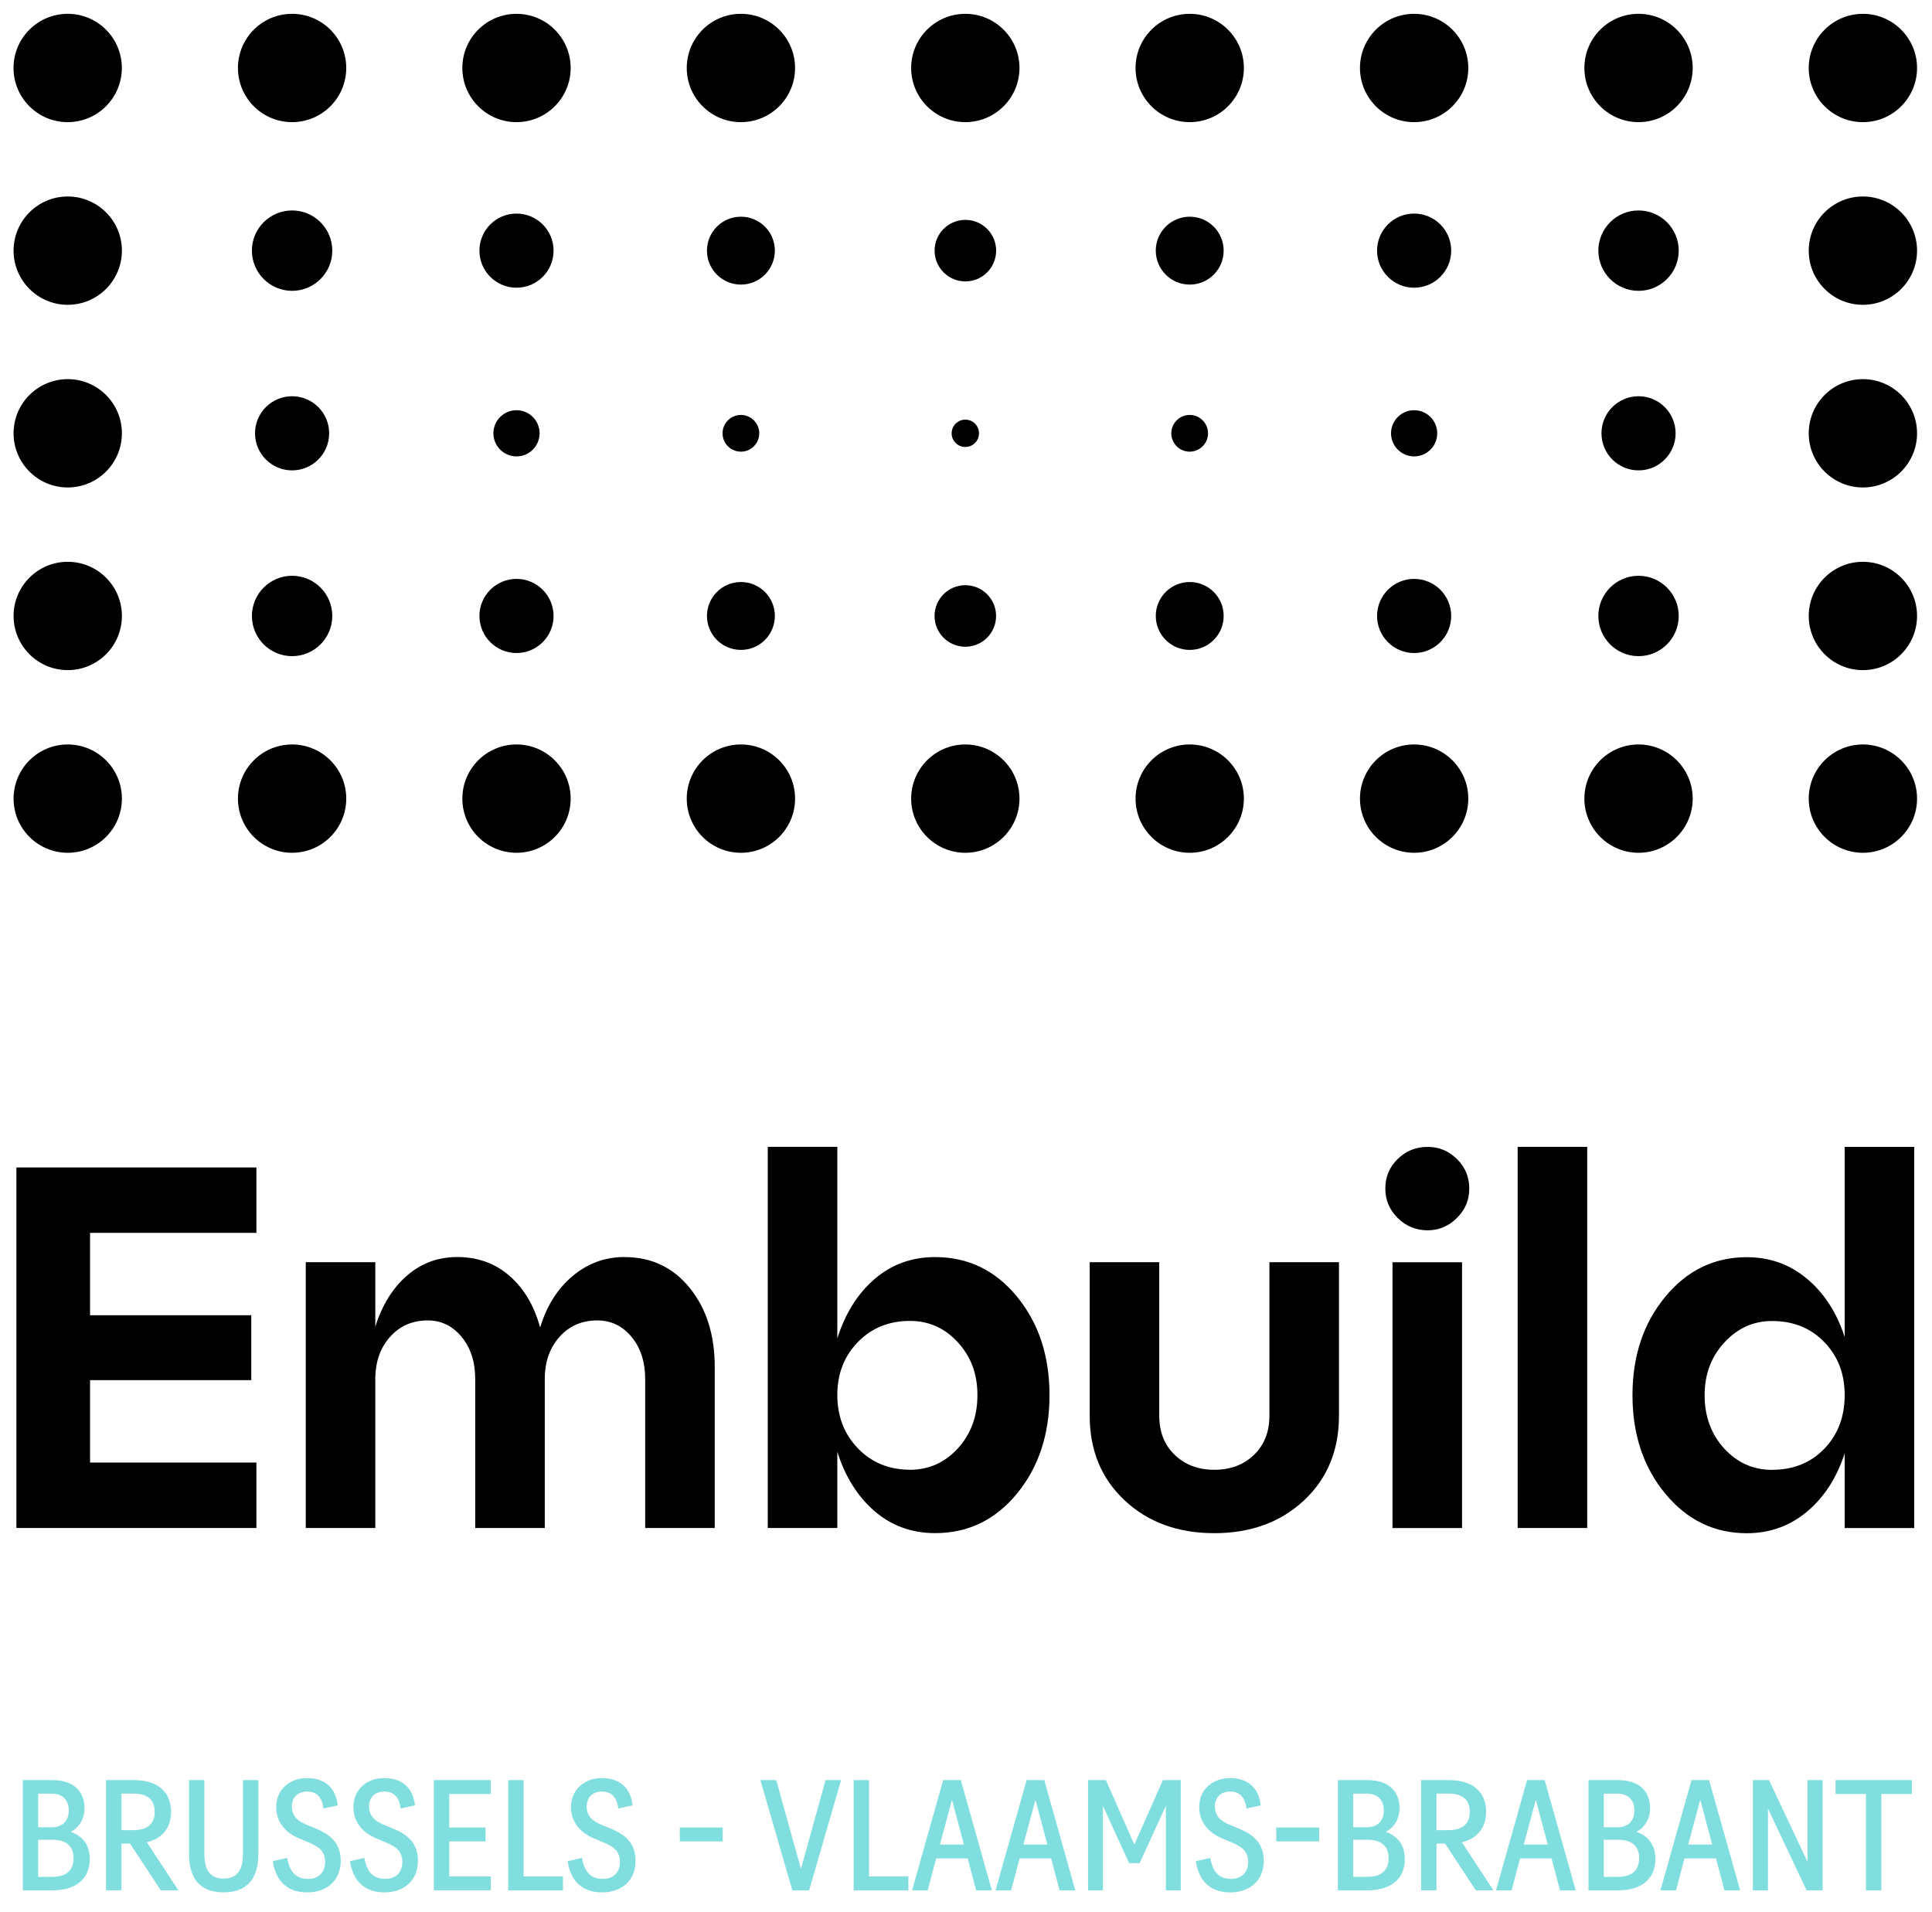 <?xml version="1.0" encoding="UTF-8"?><svg id="Layer_1" xmlns="http://www.w3.org/2000/svg" viewBox="0 0 395.6 391.5"><defs><style>.cls-1{fill:#80dede;}</style></defs><g><g><path d="M52.5,312.86H3.36v-73.82H52.5v13.39H18.44v16.87H51.45v13.29H18.44v16.87H52.5v13.39Z"/><path d="M127.9,257.39c5.48,0,9.93,2.11,13.34,6.33,3.41,4.22,5.11,9.6,5.11,16.13v33.01h-14.24v-30.48c0-3.51-.93-6.4-2.79-8.65-1.86-2.25-4.2-3.37-7.01-3.37-3.16,0-5.75,1.12-7.75,3.37-2,2.25-3.01,5.13-3.01,8.65v30.48h-14.24v-30.48c0-3.51-.93-6.4-2.79-8.65-1.86-2.25-4.17-3.37-6.91-3.37-3.16,0-5.75,1.12-7.75,3.37-2,2.25-3.01,5.13-3.01,8.65v30.48h-14.24v-54.42h14.24v13.18c1.41-4.43,3.57-7.91,6.49-10.44,2.92-2.53,6.34-3.8,10.28-3.8,4.22,0,7.8,1.3,10.76,3.9,2.95,2.6,5.03,6.12,6.22,10.54,1.33-4.43,3.55-7.94,6.64-10.54,3.09-2.6,6.64-3.9,10.65-3.9Z"/><path d="M191.49,257.39c6.75,0,12.34,2.71,16.77,8.12,4.43,5.42,6.64,12.13,6.64,20.14s-2.21,14.73-6.64,20.14c-4.43,5.41-10.02,8.12-16.77,8.12-4.78,0-8.91-1.49-12.39-4.48-3.48-2.99-6.03-7.05-7.65-12.18v15.61h-14.24v-78.04h14.24v39.23c1.62-5.13,4.17-9.19,7.65-12.18,3.48-2.99,7.61-4.48,12.39-4.48Zm-5.17,43.55c3.87,0,7.13-1.46,9.81-4.38,2.67-2.92,4.01-6.55,4.01-10.91s-1.34-7.89-4.01-10.81c-2.67-2.92-5.94-4.38-9.81-4.38-4.29,0-7.84,1.44-10.65,4.32-2.81,2.88-4.22,6.5-4.22,10.86s1.41,8,4.22,10.91c2.81,2.92,6.36,4.38,10.65,4.38Z"/><path d="M223.13,289.87v-31.43h14.24v31.43c0,3.31,1.05,5.98,3.16,8.01,2.11,2.04,4.81,3.06,8.12,3.06s6.01-1.02,8.12-3.06c2.11-2.04,3.16-4.71,3.16-8.01v-31.43h14.24v31.43c0,7.1-2.39,12.88-7.17,17.35-4.78,4.46-10.9,6.7-18.35,6.7s-13.57-2.23-18.35-6.7c-4.78-4.46-7.17-10.25-7.17-17.35Z"/><path d="M283.66,243.37c0-2.39,.84-4.41,2.53-6.06,1.69-1.65,3.73-2.48,6.12-2.48s4.32,.83,6.01,2.48c1.69,1.65,2.53,3.67,2.53,6.06s-.84,4.32-2.53,6.01c-1.69,1.69-3.69,2.53-6.01,2.53s-4.43-.84-6.12-2.53c-1.69-1.69-2.53-3.69-2.53-6.01Zm15.71,69.5h-14.24v-54.42h14.24v54.42Z"/><path d="M325,312.86h-14.24v-78.04h14.24v78.04Z"/><path d="M377.72,273.74v-38.91h14.24v78.04h-14.24v-15.29c-1.62,4.99-4.18,8.96-7.7,11.92-3.52,2.95-7.63,4.43-12.34,4.43-6.68,0-12.25-2.71-16.71-8.12-4.47-5.41-6.7-12.13-6.7-20.14s2.23-14.73,6.7-20.14c4.46-5.41,10.03-8.12,16.71-8.12,4.71,0,8.82,1.48,12.34,4.43,3.51,2.95,6.08,6.92,7.7,11.92Zm-14.87,27.21c4.36,0,7.93-1.44,10.7-4.32,2.78-2.88,4.17-6.54,4.17-10.97s-1.39-7.98-4.17-10.86c-2.78-2.88-6.34-4.32-10.7-4.32-3.8,0-7.05,1.46-9.75,4.38-2.71,2.92-4.06,6.52-4.06,10.81s1.33,8,4.01,10.91c2.67,2.92,5.94,4.38,9.81,4.38Z"/></g><g><path d="M13.87,2.83C7.74,2.83,2.77,7.79,2.77,13.92s4.97,11.09,11.09,11.09,11.09-4.97,11.09-11.09S19.99,2.83,13.87,2.83Z"/><path d="M13.87,40.23c-6.13,0-11.09,4.97-11.09,11.09s4.97,11.09,11.09,11.09,11.09-4.97,11.09-11.09-4.97-11.09-11.09-11.09Z"/><path d="M13.87,77.63c-6.13,0-11.09,4.97-11.09,11.09s4.97,11.09,11.09,11.09,11.09-4.97,11.09-11.09-4.97-11.09-11.09-11.09Z"/><path d="M13.87,115.03c-6.13,0-11.09,4.97-11.09,11.09s4.97,11.09,11.09,11.09,11.09-4.97,11.09-11.09-4.97-11.09-11.09-11.09Z"/><path d="M13.87,152.43c-6.13,0-11.09,4.97-11.09,11.09s4.97,11.09,11.09,11.09,11.09-4.97,11.09-11.09-4.97-11.09-11.09-11.09Z"/><path d="M59.81,152.43c-6.13,0-11.09,4.97-11.09,11.09s4.97,11.09,11.09,11.09,11.09-4.97,11.09-11.09-4.97-11.09-11.09-11.09Z"/><path d="M105.76,152.43c-6.13,0-11.09,4.97-11.09,11.09s4.97,11.09,11.09,11.09,11.09-4.97,11.09-11.09-4.97-11.09-11.09-11.09Z"/><circle cx="151.71" cy="163.52" r="11.09"/><path d="M197.66,152.43c-6.13,0-11.09,4.97-11.09,11.09s4.97,11.09,11.09,11.09,11.09-4.97,11.09-11.09-4.97-11.09-11.09-11.09Z"/><path d="M243.61,152.43c-6.13,0-11.09,4.97-11.09,11.09s4.97,11.09,11.09,11.09,11.09-4.97,11.09-11.09-4.97-11.09-11.09-11.09Z"/><path d="M289.56,152.43c-6.13,0-11.09,4.97-11.09,11.09s4.97,11.09,11.09,11.09,11.09-4.97,11.09-11.09-4.97-11.09-11.09-11.09Z"/><path d="M335.51,152.43c-6.13,0-11.09,4.97-11.09,11.09s4.97,11.09,11.09,11.09,11.09-4.97,11.09-11.09-4.97-11.09-11.09-11.09Z"/><path d="M239.84,88.72c0,2.08,1.69,3.76,3.76,3.76s3.76-1.69,3.76-3.76-1.69-3.76-3.76-3.76-3.76,1.69-3.76,3.76Z"/><circle cx="151.71" cy="13.92" r="11.09"/><path d="M158.66,51.32c0-3.84-3.11-6.95-6.95-6.95s-6.95,3.11-6.95,6.95,3.11,6.95,6.95,6.95,6.95-3.11,6.95-6.95Z"/><path d="M147.95,88.72c0,2.08,1.69,3.76,3.76,3.76s3.76-1.69,3.76-3.76-1.69-3.76-3.76-3.76-3.76,1.69-3.76,3.76Z"/><path d="M250.56,51.32c0-3.84-3.11-6.95-6.95-6.95s-6.95,3.11-6.95,6.95,3.11,6.95,6.95,6.95,6.95-3.11,6.95-6.95Z"/><path d="M105.76,2.83c-6.13,0-11.09,4.97-11.09,11.09s4.97,11.09,11.09,11.09,11.09-4.97,11.09-11.09-4.97-11.09-11.09-11.09Z"/><path d="M113.35,51.32c0-4.19-3.4-7.59-7.59-7.59s-7.59,3.4-7.59,7.59,3.4,7.59,7.59,7.59,7.59-3.4,7.59-7.59Z"/><path d="M297.15,51.32c0-4.19-3.4-7.59-7.59-7.59s-7.59,3.4-7.59,7.59,3.4,7.59,7.59,7.59,7.59-3.4,7.59-7.59Z"/><path d="M59.81,2.83c-6.13,0-11.09,4.97-11.09,11.09s4.97,11.09,11.09,11.09,11.09-4.97,11.09-11.09-4.97-11.09-11.09-11.09Z"/><path d="M59.81,43.09c-4.55,0-8.23,3.69-8.23,8.23s3.69,8.23,8.23,8.23,8.23-3.69,8.23-8.23-3.69-8.23-8.23-8.23Z"/><path d="M335.51,43.09c-4.55,0-8.23,3.69-8.23,8.23s3.69,8.23,8.23,8.23,8.23-3.69,8.23-8.23-3.69-8.23-8.23-8.23Z"/><path d="M197.66,2.83c-6.13,0-11.09,4.97-11.09,11.09s4.97,11.09,11.09,11.09,11.09-4.97,11.09-11.09-4.97-11.09-11.09-11.09Z"/><path d="M243.61,2.83c-6.13,0-11.09,4.97-11.09,11.09s4.97,11.09,11.09,11.09,11.09-4.97,11.09-11.09-4.97-11.09-11.09-11.09Z"/><path d="M289.56,2.83c-6.13,0-11.09,4.97-11.09,11.09s4.97,11.09,11.09,11.09,11.09-4.97,11.09-11.09-4.97-11.09-11.09-11.09Z"/><path d="M335.51,2.83c-6.13,0-11.09,4.97-11.09,11.09s4.97,11.09,11.09,11.09,11.09-4.97,11.09-11.09-4.97-11.09-11.09-11.09Z"/><path d="M381.45,25.01c6.13,0,11.09-4.97,11.09-11.09s-4.97-11.09-11.09-11.09-11.09,4.97-11.09,11.09,4.97,11.09,11.09,11.09Z"/><path d="M381.45,40.23c-6.13,0-11.09,4.97-11.09,11.09s4.97,11.09,11.09,11.09,11.09-4.97,11.09-11.09-4.97-11.09-11.09-11.09Z"/><path d="M381.45,77.63c-6.13,0-11.09,4.97-11.09,11.09s4.97,11.09,11.09,11.09,11.09-4.97,11.09-11.09-4.97-11.09-11.09-11.09Z"/><path d="M381.45,115.03c-6.13,0-11.09,4.97-11.09,11.09s4.97,11.09,11.09,11.09,11.09-4.97,11.09-11.09-4.97-11.09-11.09-11.09Z"/><path d="M381.45,152.43c-6.13,0-11.09,4.97-11.09,11.09s4.97,11.09,11.09,11.09,11.09-4.97,11.09-11.09-4.97-11.09-11.09-11.09Z"/><path d="M203.97,51.32c0-3.48-2.82-6.3-6.3-6.3s-6.3,2.82-6.3,6.3,2.82,6.3,6.3,6.3,6.3-2.82,6.3-6.3Z"/><path d="M243.61,133.07c3.84,0,6.95-3.11,6.95-6.95s-3.11-6.95-6.95-6.95-6.95,3.11-6.95,6.95,3.11,6.95,6.95,6.95Z"/><path d="M151.71,133.07c3.84,0,6.95-3.11,6.95-6.95s-3.11-6.95-6.95-6.95-6.95,3.11-6.95,6.95,3.11,6.95,6.95,6.95Z"/><path d="M289.56,133.71c4.19,0,7.59-3.4,7.59-7.59s-3.4-7.59-7.59-7.59-7.59,3.4-7.59,7.59,3.4,7.59,7.59,7.59Z"/><path d="M284.83,88.72c0,2.61,2.12,4.73,4.73,4.73s4.73-2.12,4.73-4.73-2.12-4.73-4.73-4.73-4.73,2.12-4.73,4.73Z"/><path d="M105.76,133.71c4.19,0,7.59-3.4,7.59-7.59s-3.4-7.59-7.59-7.59-7.59,3.4-7.59,7.59,3.4,7.59,7.59,7.59Z"/><path d="M101.03,88.72c0,2.61,2.12,4.73,4.73,4.73s4.73-2.12,4.73-4.73-2.12-4.73-4.73-4.73-4.73,2.12-4.73,4.73Z"/><path d="M335.51,134.35c4.55,0,8.23-3.69,8.23-8.23s-3.69-8.23-8.23-8.23-8.23,3.69-8.23,8.23,3.69,8.23,8.23,8.23Z"/><path d="M335.51,81.13c-4.19,0-7.59,3.4-7.59,7.59s3.4,7.59,7.59,7.59,7.59-3.4,7.59-7.59-3.4-7.59-7.59-7.59Z"/><path d="M59.81,134.35c4.55,0,8.23-3.69,8.23-8.23s-3.69-8.23-8.23-8.23-8.23,3.69-8.23,8.23,3.69,8.23,8.23,8.23Z"/><path d="M59.81,81.13c-4.19,0-7.59,3.4-7.59,7.59s3.4,7.59,7.59,7.59,7.59-3.4,7.59-7.59-3.4-7.59-7.59-7.59Z"/><path d="M197.66,132.42c3.48,0,6.3-2.82,6.3-6.3s-2.82-6.3-6.3-6.3-6.3,2.82-6.3,6.3,2.82,6.3,6.3,6.3Z"/><path d="M194.86,88.72c0,1.55,1.25,2.8,2.8,2.8s2.8-1.25,2.8-2.8-1.25-2.8-2.8-2.8-2.8,1.25-2.8,2.8Z"/></g></g><g><path class="cls-1" d="M4.67,364.48h6.06c4.62,0,6.57,2.58,6.57,5.73,0,2.38-1.23,4.04-2.79,4.87,2.26,.81,3.87,2.52,3.87,5.57,0,4.19-3.01,6.4-7.64,6.4H4.67v-22.57Zm5.88,9.66c2.36,0,3.53-1.41,3.53-3.45s-1.17-3.44-3.53-3.44h-2.73v6.89h2.73Zm.15,10.15c3.04,0,4.36-1.47,4.36-3.81s-1.32-3.79-4.36-3.79h-2.88v7.6h2.88Z"/><path class="cls-1" d="M21.72,364.48h5.68c5.28,0,7.63,2.76,7.63,6.49,0,3.04-1.58,5.43-4.97,6.23l6.46,9.84h-3.61l-6.28-9.56h-1.77v9.56h-3.15v-22.57Zm5.48,10.25c3.01,0,4.48-1.27,4.48-3.76s-1.47-3.73-4.48-3.73h-2.33v7.49h2.33Z"/><path class="cls-1" d="M38.7,379.54v-15.06h3.15v15.09c0,3.55,1.33,5.07,3.94,5.07s3.96-1.52,3.96-5.07v-15.09h3.15v15.06c0,5.5-2.62,7.92-7.11,7.92s-7.09-2.42-7.09-7.92Z"/><path class="cls-1" d="M55.85,381.08l2.95-.67c.6,3.39,2.26,4.3,4.31,4.3s3.46-1.27,3.46-3.45-1.23-3.15-3.41-4.04l-1.9-.8c-2.75-1.15-4.71-3.29-4.71-6.43,0-3.62,2.81-5.93,6.34-5.93,2.96,0,5.8,1.4,6.26,5.6l-2.93,.63c-.28-2.55-1.64-3.47-3.33-3.47-1.81,0-3.13,1.1-3.13,3.02s1.09,2.98,2.95,3.75l1.93,.8c3.07,1.26,5.13,3.01,5.13,6.63,0,3.98-2.83,6.45-6.85,6.45-3.62,0-6.37-1.83-7.06-6.39Z"/><path class="cls-1" d="M71.66,381.08l2.95-.67c.6,3.39,2.26,4.3,4.31,4.3s3.46-1.27,3.46-3.45-1.23-3.15-3.41-4.04l-1.9-.8c-2.75-1.15-4.71-3.29-4.71-6.43,0-3.62,2.81-5.93,6.34-5.93,2.96,0,5.8,1.4,6.26,5.6l-2.93,.63c-.28-2.55-1.64-3.47-3.33-3.47-1.81,0-3.13,1.1-3.13,3.02s1.09,2.98,2.95,3.75l1.93,.8c3.07,1.26,5.13,3.01,5.13,6.63,0,3.98-2.83,6.45-6.85,6.45-3.62,0-6.37-1.83-7.06-6.39Z"/><path class="cls-1" d="M88.83,364.48h11.67v2.84h-8.52v6.86h7.44v2.85h-7.44v7.17h8.52v2.84h-11.67v-22.57Z"/><path class="cls-1" d="M104.06,364.48h3.15v19.73h8.06v2.84h-11.21v-22.57Z"/><path class="cls-1" d="M116.22,381.08l2.95-.67c.6,3.39,2.26,4.3,4.31,4.3s3.46-1.27,3.46-3.45-1.23-3.15-3.41-4.04l-1.9-.8c-2.75-1.15-4.71-3.29-4.71-6.43,0-3.62,2.81-5.93,6.34-5.93,2.96,0,5.8,1.4,6.26,5.6l-2.93,.63c-.28-2.55-1.64-3.47-3.33-3.47-1.81,0-3.13,1.1-3.13,3.02s1.09,2.98,2.95,3.75l1.93,.8c3.07,1.26,5.13,3.01,5.13,6.63,0,3.98-2.83,6.45-6.85,6.45-3.62,0-6.37-1.83-7.06-6.39Z"/><path class="cls-1" d="M139.2,374.18h8.78v2.85h-8.78v-2.85Z"/><path class="cls-1" d="M155.7,364.48h3.25l5.05,18.19,5.04-18.19h3.18l-6.54,22.57h-3.44l-6.54-22.57Z"/><path class="cls-1" d="M174.79,364.48h3.15v19.73h8.06v2.84h-11.21v-22.57Z"/><path class="cls-1" d="M193.12,364.48h3.62l6.35,22.57h-3.22l-1.73-6.54h-6.45l-1.74,6.54h-3.19l6.36-22.57Zm4.25,13.2l-2.44-9.17-2.47,9.17h4.91Z"/><path class="cls-1" d="M210.21,364.48h3.62l6.35,22.57h-3.22l-1.73-6.54h-6.45l-1.74,6.54h-3.19l6.36-22.57Zm4.25,13.2l-2.44-9.17-2.47,9.17h4.91Z"/><path class="cls-1" d="M222.79,364.48h3.65l5.83,13.2,5.85-13.2h3.65v22.57h-3.05v-17.3l-5.37,11.74h-2.15l-5.36-11.74v17.3h-3.05v-22.57Z"/><path class="cls-1" d="M244.86,381.08l2.95-.67c.6,3.39,2.26,4.3,4.31,4.3s3.45-1.27,3.45-3.45-1.23-3.15-3.41-4.04l-1.9-.8c-2.75-1.15-4.71-3.29-4.71-6.43,0-3.62,2.81-5.93,6.34-5.93,2.96,0,5.8,1.4,6.26,5.6l-2.93,.63c-.28-2.55-1.64-3.47-3.33-3.47-1.81,0-3.13,1.1-3.13,3.02s1.09,2.98,2.95,3.75l1.93,.8c3.07,1.26,5.13,3.01,5.13,6.63,0,3.98-2.82,6.45-6.85,6.45-3.62,0-6.37-1.83-7.06-6.39Z"/><path class="cls-1" d="M261.33,374.18h8.78v2.85h-8.78v-2.85Z"/><path class="cls-1" d="M273.94,364.48h6.06c4.62,0,6.57,2.58,6.57,5.73,0,2.38-1.23,4.04-2.79,4.87,2.26,.81,3.87,2.52,3.87,5.57,0,4.19-3.01,6.4-7.64,6.4h-6.06v-22.57Zm5.88,9.66c2.36,0,3.53-1.41,3.53-3.45s-1.17-3.44-3.53-3.44h-2.73v6.89h2.73Zm.15,10.15c3.04,0,4.36-1.47,4.36-3.81s-1.32-3.79-4.36-3.79h-2.88v7.6h2.88Z"/><path class="cls-1" d="M290.99,364.48h5.68c5.28,0,7.63,2.76,7.63,6.49,0,3.04-1.58,5.43-4.97,6.23l6.46,9.84h-3.61l-6.28-9.56h-1.76v9.56h-3.15v-22.57Zm5.48,10.25c3.01,0,4.48-1.27,4.48-3.76s-1.47-3.73-4.48-3.73h-2.33v7.49h2.33Z"/><path class="cls-1" d="M312.67,364.48h3.62l6.36,22.57h-3.22l-1.73-6.54h-6.45l-1.73,6.54h-3.19l6.36-22.57Zm4.25,13.2l-2.44-9.17-2.47,9.17h4.91Z"/><path class="cls-1" d="M325.25,364.48h6.06c4.62,0,6.57,2.58,6.57,5.73,0,2.38-1.23,4.04-2.79,4.87,2.26,.81,3.87,2.52,3.87,5.57,0,4.19-3.01,6.4-7.64,6.4h-6.06v-22.57Zm5.88,9.66c2.36,0,3.53-1.41,3.53-3.45s-1.17-3.44-3.53-3.44h-2.73v6.89h2.73Zm.15,10.15c3.04,0,4.36-1.47,4.36-3.81s-1.32-3.79-4.36-3.79h-2.89v7.6h2.89Z"/><path class="cls-1" d="M346.34,364.48h3.62l6.36,22.57h-3.22l-1.73-6.54h-6.45l-1.73,6.54h-3.19l6.36-22.57Zm4.25,13.2l-2.44-9.17-2.47,9.17h4.91Z"/><path class="cls-1" d="M358.93,364.48h3.3l7.89,16.76v-16.76h3.09v22.57h-3.29l-7.91-16.76v16.76h-3.09v-22.57Z"/><path class="cls-1" d="M382.08,367.32h-6.23v-2.84h15.63v2.84h-6.25v19.73h-3.15v-19.73Z"/></g></svg>